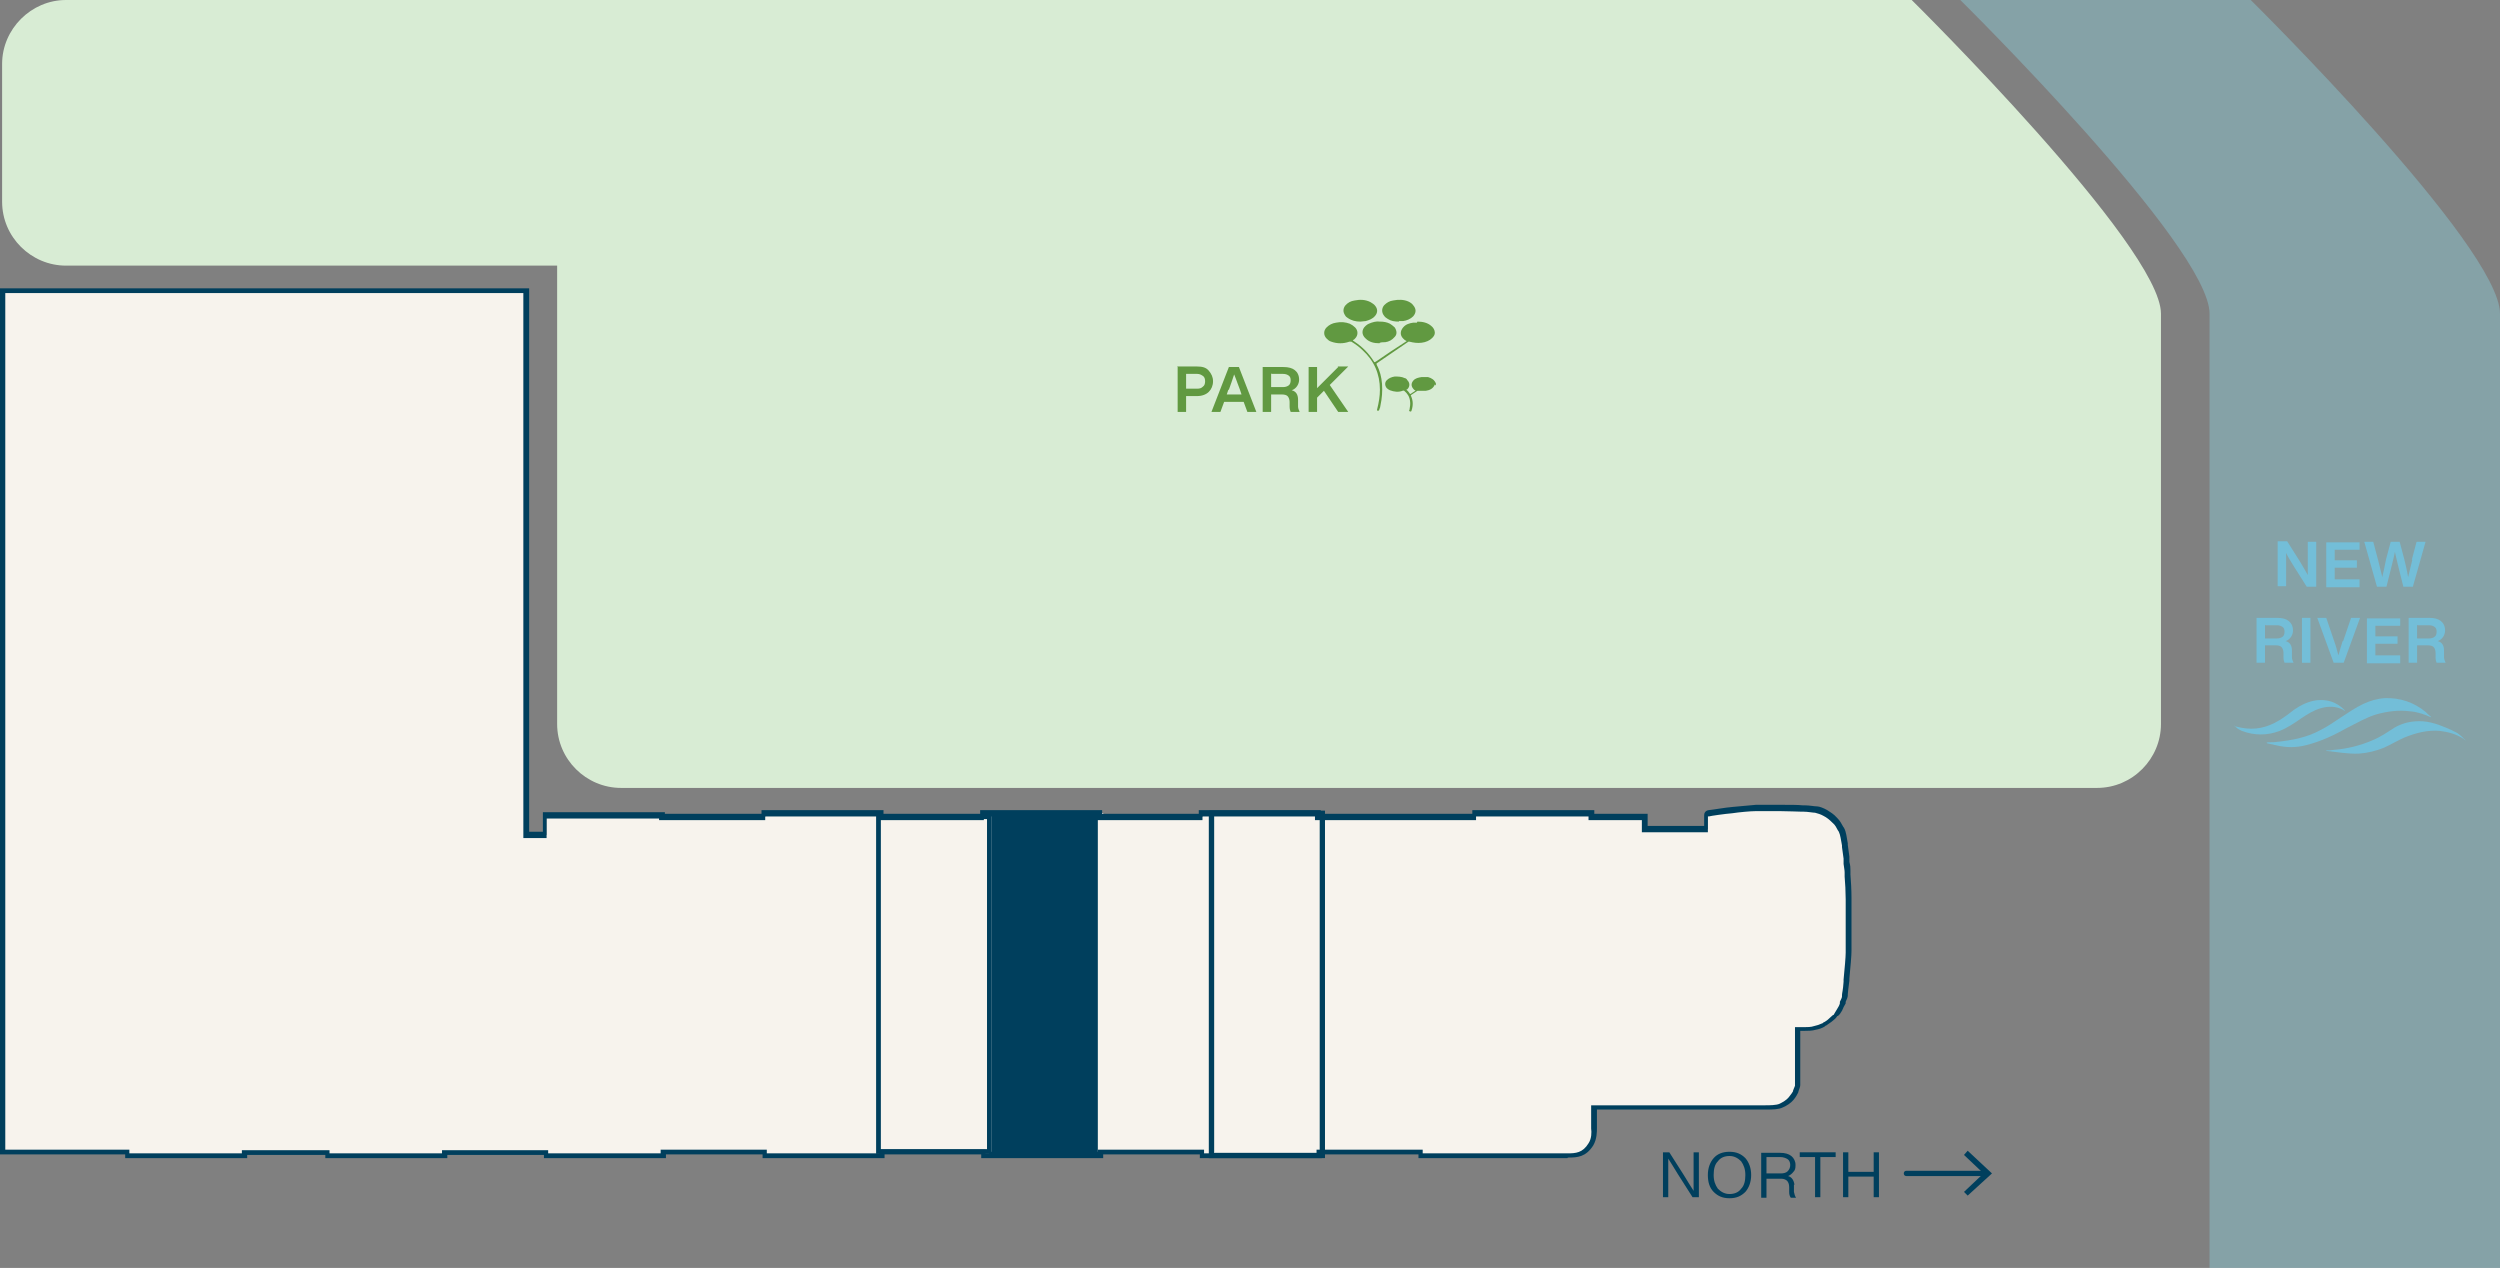 <?xml version="1.0" encoding="UTF-8"?>
<svg id="Keyplan" xmlns="http://www.w3.org/2000/svg" version="1.1" viewBox="0 0 473.4 240.1">
  <rect x="0" y="0" width="473.4" height="240.1" fill="#808080" stroke="none"/>
  <defs>
    <style>
      .cls-1 {
        fill: #619941;
      }

      .cls-1, .cls-2, .cls-3, .cls-4, .cls-5, .cls-6, .cls-7 {
        stroke-width: 0px;
      }

      .cls-2 {
        fill: #8bd4e2;
      }

      .cls-3, .cls-8 {
        fill: none;
      }

      .cls-9 {
        opacity: .4;
      }

      .cls-4 {
        fill: #003f5d;
      }

      .cls-5 {
        fill: #d8ecd4;
      }

      .cls-8 {
        stroke: #f7f3ed;
        stroke-miterlimit: 10;
      }

      .cls-6 {
        fill: #73bed8;
      }

      .cls-7 {
        fill: #f7f3ed;
      }
    </style>
  </defs>
  <path class="cls-7" d="M301.8,209.7h32.5c1,0,2.2,0,2.9-.3s1.4-.7,1.9-1.3.7-.9.8-1.3.4-.9.4-1.3,0-1.3,0-1.8v-9h1.4c.5,0,1.4,0,1.9-.2s1.1-.3,1.6-.6.8-.4,1.3-.8.8-.7,1-1,.5-.6.8-1,.5-.8.6-1.3.4-1,.4-1.4.1-.6.3-2.8.4-4.6.4-5.6.2-4.6.2-6.1c0-1.5,0-2.9,0-4s-.1-3.2-.2-4.3,0-1.2-.2-2.4-.2-2.1-.3-3.2-.3-2.3-.6-3c-.4-.7-.5-1.1-1.2-1.8s-1.2-1.1-1.8-1.4-1.3-.6-1.7-.6-1.4-.2-2.2-.2-2.3-.1-4.4-.1-3.9,0-4.8,0-3.1.2-4.4.4-4.1.5-4.4.6-.6.2-.6.6v2.5h-11.6v-2.3h-10.1v-.7h-22.2v.7h-29.6v-.7h-22.2v.7h-19.2v-.7h-22.2v.7h-19.2v-.7h-22.2v.7h-19.2v-.3h-22.2v3.7h-3.5V55.1H.5v163.1h23.5v.7h22.2v-.6h15.7v.6h22.2v-.6h19.2v.6h22.2v-.7h19.2v.7h22.2v-.7h19.2v.7h22.2v-.7h19.2v.7h22.2v-.7h19.2v.7h27.8c1.7,0,3.1-.2,4.4-2.1s.6-2.8.6-3.3v-3.6Z"/>
  <rect class="cls-3" x="208.3" y="154.7" width="21" height="63.4"/>
  <rect class="cls-4" x="187.3" y="154" width="21" height="64.8"/>
  <rect class="cls-7" x="186.8" y="154" width="1" height="64.1"/>
  <line class="cls-8" x1="208.4" y1="154" x2="208.4" y2="218.1"/>
  <path class="cls-4" d="M250.9,219.3h-22v-65.8h22v65.8ZM229.9,218.3h20v-63.8h-20v63.8Z"/>
  <path class="cls-4" d="M187.8,218.5h-21.9v-64.3h21.9v64.3ZM166.8,217.6h20.1v-62.5h-20.1v62.5Z"/>
  <rect class="cls-7" x="207.9" y="154" width="1" height="64.1"/>
  <rect class="cls-4" x="229" y="154" width=".9" height="64.1"/>
  <path class="cls-4" d="M296.8,219.3h-28.2v-.7h-18.3v.7h-23.1v-.7h-18.3v.7h-23.1v-.7h-18.3v.7h-23.1v-.7h-18.3v.7h-23.1v-.6h-18.3v.6h-23.1v-.6h-14.8v.6h-23.1v-.7H0V54.6h100.2v102.9h2.6v-3.7h23.1v.3h18.3v-.7h23.1v.7h18.3v-.7h23.1v.7h18.3v-.7h23.1v.7h28.7v-.7h23.1v.7h10.1v2.3h10.7v-2c0-.3.1-.9.9-1,.3,0,3.2-.5,4.5-.6,1.3-.1,3.5-.3,4.4-.4,1.1,0,3.3,0,4.9,0s3.1,0,4,.1h.4c.8,0,1.8.2,2.3.2.4,0,1.2.3,1.9.7.6.4,1.2.7,1.9,1.5.6.6.8,1.1,1.1,1.6l.2.3c.4.7.5,1.8.7,2.9v.3c.1.8.2,1.5.3,2.2v1c.2.8.2,1.1.2,1.6v.8c.1,1.1.2,3,.2,4.4,0,1,0,2.3,0,4,0,.8,0,2.2,0,3.6,0,1.1,0,2.1,0,2.5,0,.9-.2,3.1-.4,5.2v.4c-.2,1.7-.3,2.2-.3,2.6v.2c0,.3-.2.8-.4,1.2v.3c-.3.5-.5.9-.7,1.4-.3.5-.5.8-.8,1h-.1c-.2.4-.6.7-1.1,1.1-.4.3-.7.5-1,.7-.1,0-.2.1-.3.2-.5.3-1.1.5-1.7.6-.6.2-1.5.2-2,.2h-.9v8.5c0,.5,0,1.4,0,1.8,0,.4-.3.9-.4,1.4-.2.4-.4.8-.9,1.4-.5.6-1.3,1.1-2,1.4-.8.4-2,.4-3.1.4h-32.1v3.2s0,.3,0,.3c0,.7,0,2.1-.7,3.3-1.4,2.2-3,2.3-4.8,2.3ZM269.5,218.4h27.3c1.6,0,2.9-.1,4-1.9.6-.9.6-2.1.5-2.8,0-.1,0-.2,0-.3v-4.1h33c.7,0,2.1,0,2.7-.3.6-.3,1.3-.7,1.7-1.2.4-.5.7-.9.8-1.1,0-.2.3-.8.4-1.1,0-.3,0-1.1,0-1.7v-9.4h1.8c.4,0,1.3,0,1.8-.2.5-.1,1.1-.3,1.5-.5.1,0,.2-.1.3-.2.3-.1.5-.3.8-.5.4-.4.8-.7,1-.9h.1c.2-.4.4-.6.6-1,.3-.5.5-.8.6-1.2v-.3c.2-.4.4-.8.4-1v-.3c0-.3.2-.9.3-2.5v-.4c.2-2,.4-4.3.4-5.1s0-1.5,0-2.6c0-1.3,0-2.7,0-3.5,0-1.7,0-3,0-4,0-1.3-.1-3.3-.2-4.3v-.8c0-.4-.1-.8-.2-1.6v-1c-.1-.7-.2-1.4-.3-2.2v-.3c-.2-1-.3-2-.6-2.6l-.2-.3c-.3-.5-.4-.9-1-1.4-.6-.6-1.1-1-1.7-1.3-.5-.3-1.2-.5-1.6-.6-.4,0-1.4-.2-2.2-.2h-.4c-.9,0-2.2-.1-3.9-.1s-3.9,0-4.8,0c-.9,0-3.1.2-4.4.4-1.3.1-4.1.5-4.4.6-.2,0-.2,0-.2,0v3h-12.5v-2.3h-10.1v-.7h-21.3v.7h-30.5v-.7h-21.3v.7h-20.1v-.7h-21.3v.7h-20.1v-.7h-21.3v.7h-20.1v-.3h-21.3v3.7h-4.4V55.5H1v162.2h23.5v.7h21.3v-.6h16.6v.6h21.3v-.6h20.1v.6h21.3v-.7h20.1v.7h21.3v-.7h20.1v.7h21.3v-.7h20.1v.7h21.3v-.7h20.1v.7Z"/>
  <path class="cls-5" d="M362.1,0H12.5C5.9,0,.4,5.5.4,12.1v26.1c0,6.7,5.5,12.1,12.1,12.1h93v86.8c0,6.7,5.5,12.1,12.1,12.1h279.5c6.7,0,12.1-5.5,12.1-12.1V59.4c0-12.8-47.2-59.4-47.2-59.4Z"/>
  <g>
    <g>
      <path class="cls-4" d="M320.7,221.1v-2.9h1v8.5h-1.2l-2.8-4.4c-.8-1.3-1.4-2.3-1.8-2.9,0,1.1,0,2.6,0,4.4v2.9h-1v-8.5h1.2l2.8,4.4c.8,1.3,1.4,2.3,1.8,2.9,0-1.1,0-2.6,0-4.4Z"/>
      <path class="cls-4" d="M330.5,225.7c-.8.8-1.7,1.2-3,1.2s-2.2-.4-3-1.2c-.8-.8-1.1-1.9-1.1-3.2s.4-2.4,1.1-3.2c.7-.8,1.7-1.2,3-1.2s2.2.4,3,1.2c.7.8,1.1,1.9,1.1,3.2s-.4,2.4-1.1,3.2ZM325.3,225.1c.6.6,1.3,1,2.2,1s1.7-.3,2.2-1c.6-.6.8-1.5.8-2.6s-.3-1.9-.8-2.6c-.6-.6-1.3-1-2.2-1s-1.7.3-2.2,1c-.6.6-.8,1.5-.8,2.6s.3,1.9.8,2.6Z"/>
      <path class="cls-4" d="M339.7,224.3v1.4c.1.5.2.8.4,1.1h-1c-.2-.3-.3-.6-.3-1.1v-.9c0-.6-.2-1-.4-1.2s-.6-.4-1.1-.4h-2.8v3.6h-1v-8.5h3.6c.9,0,1.6.2,2.1.6.5.4.8,1,.8,1.7s-.1,1-.4,1.3c-.3.4-.6.6-1,.8.7.2,1.1.8,1.2,1.7ZM334.5,222.2h2.7c.5,0,1-.1,1.3-.4.3-.3.5-.7.5-1.2s-.2-.9-.5-1.1-.8-.4-1.4-.4h-2.6v3.1Z"/>
      <path class="cls-4" d="M340.7,218.2h6.9v.9h-2.9v7.6h-1v-7.6h-2.9v-.9Z"/>
      <path class="cls-4" d="M354.8,221.9v-3.7h1v8.5h-1v-3.9h-4.8v3.9h-1v-8.5h1v3.7h4.8Z"/>
    </g>
    <g>
      <path class="cls-4" d="M376,222.7h-15c-.3,0-.5-.2-.5-.5s.2-.5.5-.5h15c.3,0,.5.2.5.5s-.2.5-.5.5Z"/>
      <polygon class="cls-4" points="372.6 226.4 371.9 225.7 375.6 222.2 371.9 218.7 372.6 217.9 377.2 222.2 372.6 226.4"/>
    </g>
  </g>
  <g class="cls-9">
    <path class="cls-2" d="M473.4,240.1V59.4c0-12.8-47.2-59.4-47.2-59.4h-55s47.2,46.6,47.2,59.4v180.7h55Z"/>
  </g>
  <g>
    <path class="cls-1" d="M222.9,69.4h3.8c1,0,1.7.2,2.2.8s.8,1.2.8,2-.3,1.5-.8,2-1.3.8-2.2.8h-2.1v3h-1.6v-8.5ZM224.6,73.6h2.1c.5,0,.8-.1,1.1-.4.3-.2.4-.6.4-1s-.1-.8-.4-1-.6-.4-1.1-.4h-2.1v2.8Z"/>
    <path class="cls-1" d="M237.9,78h-1.7l-.7-1.9h-3.7l-.7,1.9h-1.7l3.3-8.5h1.9l3.3,8.5ZM232.6,73.8l-.3.9h2.8l-.3-.9c-.3-.7-.6-1.7-1.1-2.9-.3,1-.7,2-1,2.9Z"/>
    <path class="cls-1" d="M245.8,75.7v1.3c0,.4.2.7.3,1h-1.7c-.1-.2-.2-.6-.2-1v-.9c0-.5-.2-.9-.4-1.1-.2-.2-.6-.3-1-.3h-2.1v3.3h-1.6v-8.5h3.9c1,0,1.7.2,2.2.6.5.4.8,1,.8,1.8s-.5,1.7-1.4,2c.4.1.7.3.9.6.2.3.3.7.3,1.2ZM240.7,70.7v2.6h2.2c.5,0,.8-.1,1.1-.3.3-.2.4-.6.4-1s-.1-.7-.4-.9c-.3-.2-.6-.3-1.1-.3h-2.1Z"/>
    <path class="cls-1" d="M253.3,69.4h2l-3.5,3.5,3.5,5.1h-1.9l-2.7-4-1.3,1.3v2.7h-1.6v-8.5h1.6v4l4-4Z"/>
  </g>
  <g>
    <path class="cls-6" d="M437,104.8v-2.2h1.6v8.5h-1.8l-2.4-3.8c-.6-1-1.2-1.9-1.5-2.6,0,.9,0,2.3,0,4.1v2.2h-1.6v-8.5h1.8l2.4,3.8c.7,1.2,1.2,2,1.5,2.6,0-1.2,0-2.6,0-4.1Z"/>
    <path class="cls-6" d="M446.8,102.6v1.5h-4.7v2h4.2v1.4h-4.2v2.2h4.7v1.5h-6.3v-8.5h6.3Z"/>
    <path class="cls-6" d="M456.7,106l.9-3.4h1.7l-2.4,8.5h-1.8l-.9-3.6c-.4-1.6-.6-2.6-.7-3-.2,1.1-.5,2.1-.7,3l-.9,3.6h-1.8l-2.4-8.5h1.7l.9,3.4c.4,1.7.7,2.7.8,3.3.3-1.2.5-2.3.7-3.3l.9-3.4h1.7l.9,3.4c.2.9.5,2,.7,3.3.2-.7.4-1.8.8-3.3Z"/>
    <path class="cls-6" d="M434,123.2v1.3c0,.4.2.7.3,1h-1.7c-.1-.2-.2-.6-.2-1v-.9c0-.5-.2-.9-.4-1.1-.2-.2-.6-.3-1-.3h-2.1v3.3h-1.6v-8.5h3.9c1,0,1.7.2,2.2.6.5.4.8,1,.8,1.8s-.5,1.7-1.4,2c.4.1.7.3.9.6.2.3.3.7.3,1.2ZM428.9,118.3v2.6h2.2c.5,0,.8-.1,1.1-.3.3-.2.4-.6.4-1s-.1-.7-.4-.9c-.3-.2-.6-.3-1.1-.3h-2.1Z"/>
    <path class="cls-6" d="M437.5,125.5h-1.6v-8.5h1.6v8.5Z"/>
    <path class="cls-6" d="M443.7,121.4l1.5-4.4h1.7l-3.1,8.5h-1.9l-3.1-8.5h1.7l1.5,4.4c.4,1.1.6,2,.8,2.7.2-.8.5-1.7.8-2.7Z"/>
    <path class="cls-6" d="M454.5,117v1.5h-4.7v2h4.2v1.4h-4.2v2.2h4.7v1.5h-6.3v-8.5h6.3Z"/>
    <path class="cls-6" d="M462.8,123.2v1.3c0,.4.2.7.3,1h-1.7c-.1-.2-.2-.6-.2-1v-.9c0-.5-.2-.9-.4-1.1-.2-.2-.6-.3-1-.3h-2.1v3.3h-1.6v-8.5h3.9c1,0,1.7.2,2.2.6.5.4.8,1,.8,1.8s-.5,1.7-1.4,2c.4.1.7.3.9.6.2.3.3.7.3,1.2ZM457.7,118.3v2.6h2.2c.5,0,.8-.1,1.1-.3.3-.2.4-.6.4-1s-.1-.7-.4-.9c-.3-.2-.6-.3-1.1-.3h-2.1Z"/>
  </g>
  <g id="RQ8lG3.tif">
    <g>
      <path class="cls-1" d="M271.7,72.8c-.3.8-1,1.1-1.7,1.2-.5,0-.9,0-1.4,0,0,0-.2,0-.2,0-.4.3-.8.5-1.2.8,0,0-.1.1,0,.2.4.9.4,1.8.1,2.7,0,.2-.2.3-.3.2-.2,0-.2-.2-.1-.3.1-.6.2-1.1.1-1.7-.1-.8-.5-1.4-1.1-1.9-.1,0-.2-.1-.3,0-.8.3-1.6.2-2.4-.1-.2-.1-.4-.2-.6-.4-.4-.5-.4-1.1,0-1.5.4-.4.9-.6,1.5-.7.6,0,1.3,0,1.9.3.2,0,.4.2.5.4.5.5.5,1.2,0,1.7,0,0,0,0-.2.1.3.2.5.5.7.8,0,0,0,0,.1,0,.3-.2.6-.4.9-.6,0,0,0,0,0-.1-.2,0-.3-.2-.4-.3-.4-.5-.4-1,0-1.5.4-.5,1-.6,1.6-.7.4,0,.8,0,1.2,0,.7.2,1.2.5,1.5,1.2v.4Z"/>
      <path class="cls-1" d="M268.4,60.9c1,0,1.9.2,2.6.8.4.3.7.8.7,1.3,0,.4-.2.7-.5,1-.5.5-1.2.8-2,.9-.8.1-1.5,0-2.3-.2,0,0-.1,0-.2,0-2,1.4-4,2.7-6,4.1-.1,0,0,.2,0,.3.6,1.1.9,2.3,1,3.6.1,1.4,0,2.7-.3,4.1,0,.2-.1.5-.2.7,0,.2-.2.3-.3.3-.1,0-.2-.2-.1-.4.3-1.2.5-2.4.5-3.6,0-3-1.1-5.5-3.3-7.5-.6-.6-1.3-1.1-2.1-1.6-.1,0-.2,0-.4,0-1.1.4-2.3.4-3.4,0-.4-.1-.7-.4-.9-.6-.6-.6-.6-1.5,0-2.1.5-.5,1.1-.8,1.8-.9.9-.2,1.8-.1,2.6.2.4.2.7.4,1,.7.6.6.6,1.5,0,2.1,0,0-.1.1-.2.2,0,0-.3.1-.2.2,0,0,.2.1.3.2,1.5,1,2.7,2.2,3.7,3.8,0,.1.1.1.3,0,1.9-1.3,3.8-2.6,5.7-3.8.2-.1.2-.1,0-.2-.2-.1-.3-.2-.5-.4-.6-.6-.6-1.4,0-2.1.5-.6,1.2-.8,1.9-.9.3,0,.5,0,.7,0Z"/>
      <path class="cls-1" d="M261.2,65c-1,0-1.9-.2-2.6-.9-.8-.7-.8-1.7,0-2.4.2-.2.4-.3.6-.4.7-.3,1.4-.5,2.1-.4.7,0,1.3.1,1.9.4.3.2.6.4.9.7.4.6.5,1.3,0,1.8-.5.6-1.1.9-1.8,1-.3,0-.7,0-1,.1Z"/>
      <path class="cls-1" d="M264.9,60.9c-.8,0-1.5-.1-2.1-.5-.3-.2-.5-.3-.7-.6-.5-.6-.5-1.4,0-2,.5-.5,1-.8,1.7-.9,1-.2,2-.2,2.9.2.4.2.7.4.9.7.6.7.6,1.4,0,2.1-.5.5-1.2.8-1.9.9-.3,0-.5,0-.8,0Z"/>
      <path class="cls-1" d="M257.6,60.9c-.9,0-1.7-.2-2.4-.7-.2-.1-.4-.3-.5-.5-.4-.6-.4-1.2,0-1.8.5-.6,1.1-.9,1.8-1,1-.2,2-.2,3,.3.3.2.7.4.9.7.5.6.5,1.3,0,1.9-.5.6-1.1.8-1.8,1-.3,0-.7.1-1,.1Z"/>
    </g>
  </g>
  <g id="NmrDVi">
    <g>
      <path class="cls-6" d="M460.5,135.9c-1.3-.6-2.7-1.1-4.1-1.2-2.2-.3-4.4,0-6.5.6-1.9.6-3.6,1.6-5.4,2.5-2.5,1.4-5,2.6-7.8,3.3-1.9.5-3.8.5-5.8,0-.5-.1-.9-.2-1.4-.3-.1,0-.2,0-.3-.2.6-.1,1.2,0,1.8-.1,2.9-.3,5.7-.8,8.3-2.2,1.4-.7,2.7-1.6,3.9-2.4,1.4-.9,2.8-1.9,4.3-2.6,1.3-.6,2.6-1,4.1-1.1,2.9-.1,5.5.8,7.7,2.6.3.3.6.6,1,.9,0,0,0,0,0,.1Z"/>
      <path class="cls-6" d="M440.5,142.1c.5,0,.9,0,1.4-.1,2.5-.2,5-.8,7.3-1.8,1.5-.6,2.8-1.5,4.2-2.4,1.2-.7,2.5-1.1,3.9-1.2,2.1-.2,4,.4,5.9,1.2.7.3,1.4.6,2.1,1,.6.4,1.1.9,1.6,1.4-.1,0-.3-.2-.4-.3-1.4-.9-2.9-1.3-4.5-1.5-2.4-.2-4.6.4-6.8,1.3-1.3.6-2.5,1.3-3.8,1.9-1.5.6-3.1,1-4.7,1.1-2.1.1-4.1-.3-6.1-.5,0,0,0,0-.1,0Z"/>
      <path class="cls-6" d="M423.1,137.5c.4.1.9.2,1.3.3,2.6.5,4.9,0,7.2-1.4,1-.6,1.9-1.3,2.8-2,1.3-.9,2.7-1.6,4.3-1.8,2-.2,3.7.3,5.2,1.8,0,0,.1,0,.1.2-.1,0-.2-.1-.3-.2-1.4-.7-2.8-.7-4.2-.3-1.4.4-2.5,1.1-3.7,1.9-1.3.9-2.6,1.8-4.1,2.4-2.4.9-4.8.9-7.2,0-.4-.2-.8-.4-1.1-.7,0,0-.2-.1-.2-.3Z"/>
    </g>
  </g>
</svg>